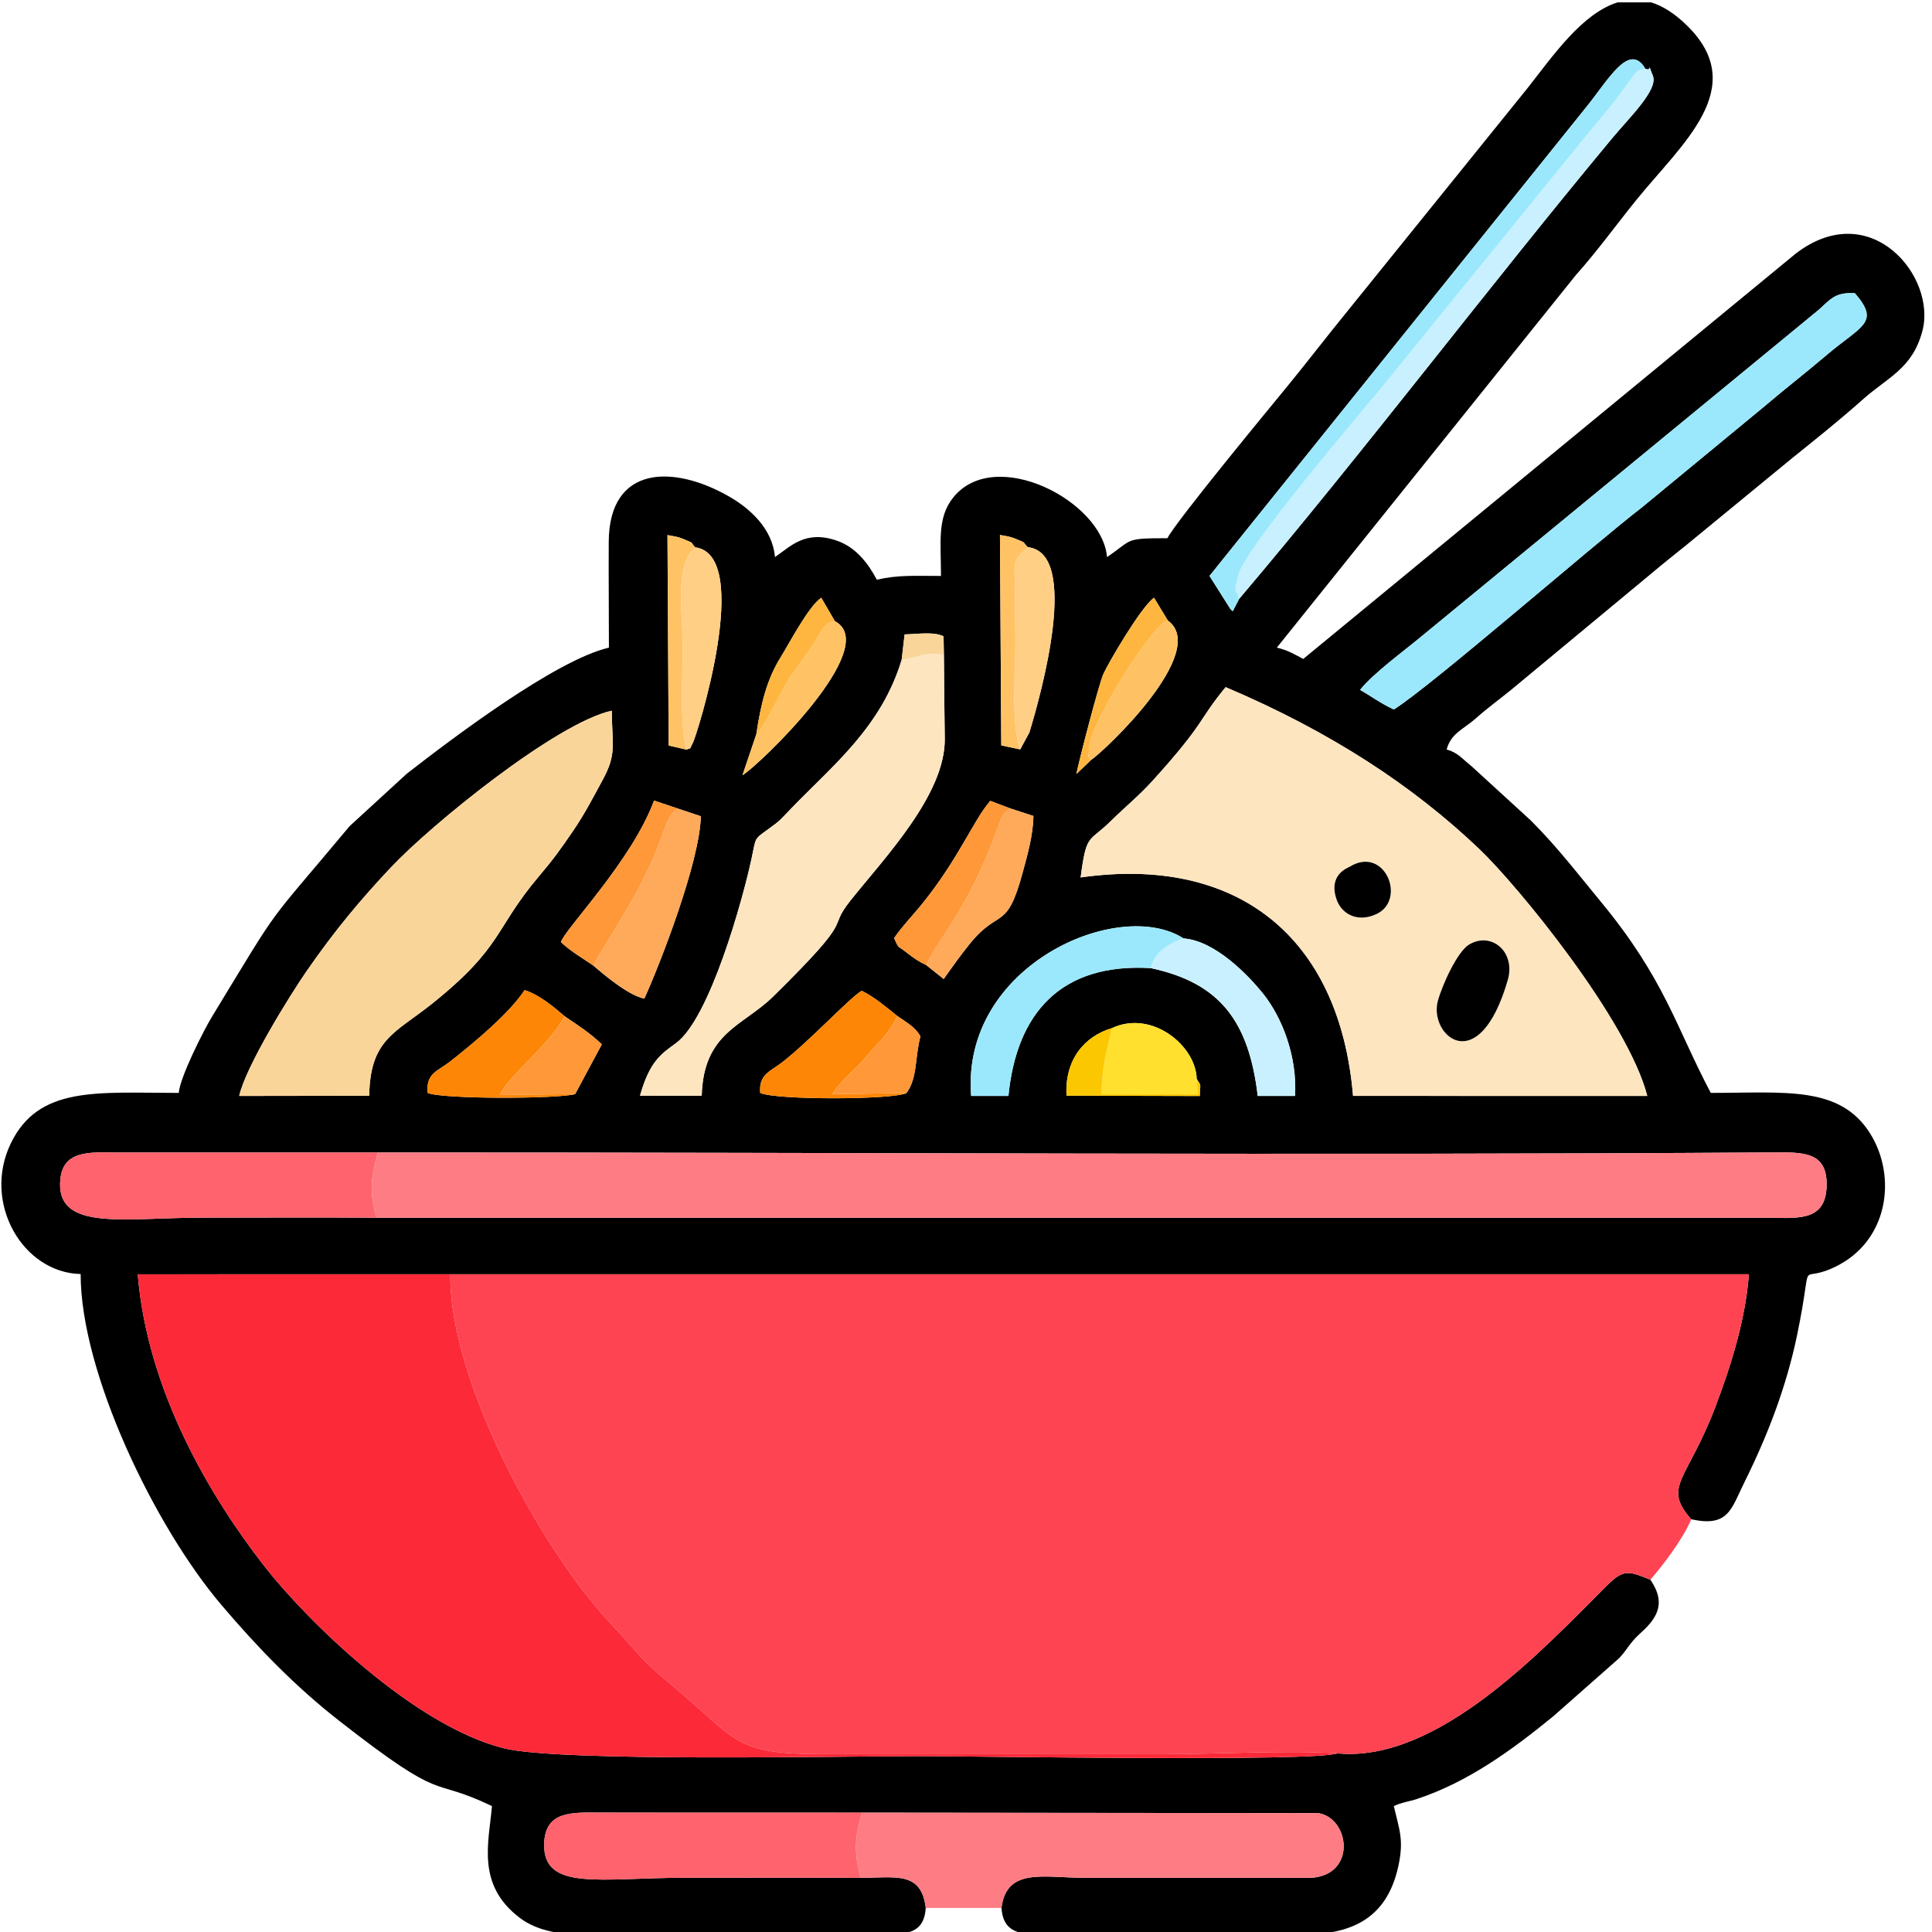 <?xml version="1.0" encoding="UTF-8"?>
<!DOCTYPE svg PUBLIC "-//W3C//DTD SVG 1.1//EN" "http://www.w3.org/Graphics/SVG/1.1/DTD/svg11.dtd">
<!-- Creator: CorelDRAW -->
<svg xmlns="http://www.w3.org/2000/svg" xml:space="preserve" width="50mm" height="50mm" version="1.1" style="shape-rendering:geometricPrecision; text-rendering:geometricPrecision; image-rendering:optimizeQuality; fill-rule:evenodd; clip-rule:evenodd"
viewBox="0 0 5000 5000"
 xmlns:xlink="http://www.w3.org/1999/xlink"
 xmlns:xodm="http://www.corel.com/coreldraw/odm/2003">
 <defs>
  <style type="text/css">
   <![CDATA[
    .fil0 {fill:black}
    .fil6 {fill:#9BE8FC}
    .fil8 {fill:#C8F0FE}
    .fil5 {fill:#FAD59A}
    .fil17 {fill:#FBC700}
    .fil2 {fill:#FC2A39}
    .fil10 {fill:#FD8606}
    .fil3 {fill:#FDE5C0}
    .fil1 {fill:#FE4452}
    .fil4 {fill:#FE7D85}
    .fil15 {fill:#FEC265}
    .fil7 {fill:#FF636E}
    .fil13 {fill:#FF9838}
    .fil9 {fill:#FFA95A}
    .fil16 {fill:#FFB641}
    .fil14 {fill:#FFC365}
    .fil11 {fill:#FFCF86}
    .fil12 {fill:#FFE02F}
   ]]>
  </style>
 </defs>
 <g id="Camada_x0020_1">
  <g id="_1882318238496">
   <path class="fil0" d="M974.26 3151.5c-150.85,-1.29 -302.15,-0.19 -453.05,-0.19 -194.33,0 -368.97,34.92 -365.72,-88.67 2.3,-87.76 74.56,-80.41 150.86,-80.01l671.49 0c1194.47,-0.51 2412.62,7.96 3605.93,-0.14 83.18,-0.56 147.12,-3.4 143.38,89.34 -3.73,92.71 -79.75,79.85 -162.96,79.58l-3589.93 0.09zm3212.3 -3145.37l86.68 0c29.75,9.25 60.89,28.51 93.52,60.7 162.8,160.6 -14.25,305.22 -131.54,450.18 -53.92,66.64 -100.53,131.7 -156.8,194.76l-774 964.28c28.54,6.65 45.22,17.05 68.36,29.3l1274.88 -1049.33c193.24,-147.78 364.52,59.36 327.56,200.14 -25.73,98.04 -89.14,119.49 -154.62,177.88 -59.47,53.03 -118.68,100.15 -181.37,150.65l-273.44 224.61c-33.54,27.03 -58.67,46.78 -91.55,74.46l-362.96 301.1c-32.34,26.33 -60.02,45.94 -91.8,74.22 -31.76,28.26 -64.28,38.22 -75.61,80.64 28.66,7.66 39.69,23.56 64.31,43.12l152.98 139.99c69.22,69.13 118.68,134.45 180.89,209.72 166.57,201.52 194.86,324.72 285.41,495.85 192.86,0 334.26,-19.43 412.47,105.11 69.35,110.42 49.4,281.62 -96.3,347.77 -94.09,42.72 -48.69,-40.36 -92.25,171.42 -28.02,136.21 -77.14,262.95 -136.02,381.56 -35.57,71.67 -41.36,118.52 -138.43,97.65 -75.54,-85.95 -10.47,-99.09 62.4,-290.94 39.75,-104.64 77.72,-223.9 86.82,-343.24l-3360.52 -0.05 -809.15 0.14c24.97,303.48 188.64,576.78 327.26,754.86 109.53,140.68 388.67,414.8 621.48,472.11 144.07,35.46 871.23,20.13 1071.46,20.13 146.54,0 1023.12,14.94 1084.44,-7.16 261.01,24.81 533.74,-270.81 697.9,-434.87 43.18,-43.14 57.52,-36.71 112.19,-14.55 29.49,43.52 30.47,79.37 -6.91,119.85 -14.67,15.87 -24.6,21.98 -39.03,39.11 -16.29,19.35 -16.36,23.87 -34.48,43.64l-171.23 151.03c-106.84,87.27 -220.45,170.17 -352.63,213.78 -19.92,6.57 -40.26,8.98 -59.78,18.35 14.38,61.72 26.91,87.85 11.24,157.67 -30.05,133.93 -119.72,167.33 -217.33,174.36l-155.24 0 -574.08 0c-48.49,-2.71 -76.32,-17.06 -79.91,-68.36 12.56,-105.83 111.06,-78.06 214.54,-78.05l586.41 0.05c119.01,-7.27 100.29,-154.19 19.2,-167.38l-1180.78 -1.27 -674.86 -0.16c-75.54,-0.46 -145.82,-5.32 -148.03,80.78 -3.17,123.47 145.63,87.9 362.9,87.9 152.06,0 304.19,-0.49 456.23,0.1 90.77,-0.06 156.89,-17.95 168.43,78.03 -3.8,55.51 -35.14,66.58 -85.96,68.36l-616.82 0 -218.52 0c-49.83,-4.64 -94.24,-16.27 -129.34,-42.77 -113.57,-85.73 -79.8,-196.32 -72.06,-289.26 -166.66,-79.97 -112.46,0.31 -394.88,-220.36 -114.85,-89.73 -211.51,-189.92 -305.27,-300.2 -173.11,-203.62 -364.31,-601.05 -364.31,-856.39 -149.75,-3.34 -254.71,-183.88 -181.1,-337.36 72.16,-150.43 223.93,-131.39 435.01,-131.39 3.48,-41.89 65.08,-162.83 86,-197.21 187.35,-307.86 128.56,-220.58 356.33,-493.27l147.72 -135.49c116.1,-90.33 385.07,-294.19 523.23,-326.38 0,-91.19 -0.96,-182.79 -0.46,-273.9 1.11,-199.57 168.62,-199.72 312.73,-116.49 51.39,29.67 111.25,81.82 117.42,156.02 40.12,-26.87 77.54,-70.77 159.69,-42.65 50.21,17.19 81.86,59.43 103.98,101.24 54.97,-12.81 98.66,-9.77 166.02,-9.77 0,-88.19 -10.37,-150.29 31.57,-202.79 107.68,-134.8 386.02,8.7 398.11,153.97 67.76,-45.38 42.13,-48.83 156.25,-48.83 25.39,-47.97 271.51,-345.51 310.26,-392.87 54.73,-66.91 101.55,-128.37 156.25,-195.32l466.77 -578.14c63.95,-81.42 140.33,-192.25 232.07,-220.39zm-1309.1 2654.78c103.28,-48.55 217.52,45.25 219.53,131.1 12.8,20.6 9.14,9.88 7.92,44.43l-344.77 -0.87c-5.05,-93.85 47.08,-153.93 117.32,-174.66zm-1388.99 170.59c-45.29,12.88 -346.29,13.32 -381.74,-3.1 -4.57,-51.28 25.59,-55.64 56.92,-80.21 65.53,-51.38 154.38,-125.69 194.14,-185.83 38.16,11.99 77.46,45.09 103.78,68.01 37.16,25.23 62.84,41.14 96,72.34l-69.1 128.79zm857.41 -2.7c-32.62,17.53 -338.42,18.66 -378.45,-0.4 -4.16,-48.64 27.03,-55.92 56.82,-79.09 72.04,-56.03 176.96,-169.28 205.95,-185.16 32.14,15.57 67.02,44.97 92.15,65.35 27.55,18.62 46.2,29.39 59.81,52.41 -14.57,52.83 -7,107.53 -36.28,146.89zm717.25 -400.1c82.23,5.85 168.55,96.58 205.47,142.56 48.62,60.55 88.93,161.18 82.97,264.97l-96.57 0c-22.87,-192.38 -97.05,-292.38 -276.52,-330.72 -233.03,-14.11 -347.7,116.77 -368.64,330.72l-96.5 0c-26.64,-338.2 382.45,-515.27 549.79,-407.53zm-266.45 -157.9c15.3,-116.47 20.8,-89.32 77.93,-145.69 39.7,-39.18 72.28,-64.67 109.27,-105.57 138.02,-152.6 114.88,-152.32 188.07,-241.23 274.15,116.52 485.76,256.49 656.32,418.89 99.51,94.73 384.01,441.93 434.87,639.05l-761.42 -0.08c-35.06,-413.97 -301.86,-622.81 -705.04,-565.37zm-399.54 226.81c-19.94,-9.34 -32.03,-17.77 -48.92,-31.07 -27.78,-21.87 -20.27,-8.59 -34.39,-38.54 18.05,-27.24 51.42,-62.38 72.35,-88.35 96.82,-120.18 132.96,-216.91 176.66,-267.04l51.76 19.61 59.89 19.48c-0.81,50.62 -15.93,102.48 -27.84,146.53 -41.88,154.73 -60.18,89.46 -137.42,185.05 -21.28,26.34 -44.78,58.9 -66.94,90.38l-45.15 -36.05zm-861.48 1.21c-31.56,-21.27 -61.22,-38.69 -84.01,-60.86 11.87,-35.43 183.89,-210.79 241.02,-366.14l61.81 20.79 59.22 19.82c-2.24,115.85 -103.69,378.52 -146.14,471.89 -40.56,-7.86 -104.26,-61.36 -131.9,-85.5zm797.83 -791.16l7.64 -65.8c31.99,-0.84 76.07,-7.68 100.82,4.89l0.82 48.78c0.75,71.74 1.09,143.48 2.26,215.21 2.38,145.19 -156.96,310.36 -243.94,419.7 -65.48,82.31 22.39,29.79 -200.44,248.74 -77.61,76.27 -180.13,92.71 -184.63,256.54l-159.67 -0.11c25.33,-89.68 54.79,-107.84 93.35,-136.14 87.18,-63.96 172.47,-370.36 195.48,-478.06 11.6,-54.34 5.56,-48.62 42.41,-75.05 33.71,-24.19 30.99,-24.09 61.48,-55.54 108.96,-112.35 232.03,-210.28 284.42,-383.16zm-1714.38 1128.63c16.87,-76.22 130.93,-260.11 173.79,-322.08 73.3,-106.01 138.95,-184.49 218.88,-269.46 104.57,-111.17 427.88,-373.88 571.51,-405.49 0.65,91.11 13.8,110.47 -24.55,180.94 -25.64,47.11 -45.3,85.56 -75.29,129.66 -31.29,46.01 -51.26,73.83 -87.92,117.04 -116.64,137.5 -92.39,182.05 -276.12,329.67 -95.52,76.74 -161.66,91.8 -163.88,239.22l-336.42 0.5zm2204.44 -869.43l-37.93 36.39c7.12,-36.03 57.85,-231.33 69.85,-258.7 12.21,-27.85 98.4,-175.3 131.13,-197.66l35.6 58.81c109.89,80.03 -164.2,338.45 -198.65,361.16zm-866.3 -66.25c11.85,-79.02 27.33,-142.49 63.26,-199.93 20.62,-32.98 72.69,-132.9 104.96,-153.62l35.21 60.58c124.62,66.01 -198.77,375.27 -239.13,398.52l35.7 -105.55zm683.05 38.82l-48.96 -10.38 -3.46 -544.59c16.65,3.15 25.46,3.67 40.85,10.13 30.01,12.59 15.42,5.54 31.09,21.49 135.48,14.44 36.42,373.92 4.21,479.59l-23.73 43.76zm-863.48 0.66l-46.32 -10.77 -3.04 -544.49c17.11,3.23 25.64,3.65 41.39,10.3 31.83,13.44 15.46,5.76 30.27,21.32 151.48,20.2 4.29,487.29 -6.02,506.12 -10.66,19.46 -0.79,10.4 -16.28,17.52zm1743.06 -154.69c34.51,-42.98 108.88,-97.03 157.16,-137.01l1029.14 -846.06c30.23,-26.48 41.9,-46.75 94.28,-43.46 66.55,77.07 17.26,83.02 -74.55,161.08 -55.78,47.42 -105.55,85.51 -160.52,132.45l-315.71 260.34c-125.17,96.15 -545.83,463.07 -642.53,523.41 -34.82,-16.41 -59.05,-34.8 -87.27,-50.75zm-312.95 -235.57l-16.56 31.93c-2.18,-1.72 -4.72,-4.28 -6.06,-5.71l-54.12 -85.55 973.92 -1211.95c57.31,-70.18 112.28,-172.22 153.95,-100.6 20.64,8.54 2.85,-22.95 19.53,18.16 14.53,35.82 -61.02,108.39 -104.68,160.88 -320.11,384.76 -641.94,810.83 -965.98,1192.84z"/>
   <path class="fil1" d="M3461.12 4537.76c261.01,24.81 533.74,-270.81 697.9,-434.87 43.18,-43.14 57.52,-36.71 112.19,-14.55 36.15,-42.14 83.84,-105 105.72,-156.43 -75.54,-85.95 -10.47,-99.09 62.4,-290.94 39.75,-104.64 77.72,-223.9 86.82,-343.24l-3360.52 -0.05c-4.27,265.71 226.98,703.17 414.4,903.28 87.51,93.43 62.91,80.04 166.22,166.41 163.77,136.92 150.84,172.54 386.29,172.49l878.91 0c136.81,0 320.16,-10.89 449.67,-2.1z"/>
   <path class="fil2" d="M3461.12 4537.76c-129.51,-8.79 -312.86,2.1 -449.67,2.1l-878.91 0c-235.45,0.05 -222.52,-35.57 -386.29,-172.49 -103.31,-86.37 -78.71,-72.98 -166.22,-166.41 -187.42,-200.11 -418.67,-637.57 -414.4,-903.28l-809.15 0.14c24.97,303.48 188.64,576.78 327.26,754.86 109.53,140.68 388.67,414.8 621.48,472.11 144.07,35.46 871.23,20.13 1071.46,20.13 146.54,0 1023.12,14.94 1084.44,-7.16z"/>
   <path class="fil3" d="M3801.7 2444.74c57.53,-35.01 121.66,18.4 100.29,91.93 -75.07,258.27 -204.43,142.34 -181.01,54.4 10.74,-40.31 50.03,-127.65 80.72,-146.33zm-308.27 -201.89c90.38,-55.07 147.47,85.63 69.03,122.61 -49.69,23.42 -89.83,-1.07 -102.44,-35.16 -24.53,-66.34 27.53,-83.87 33.41,-87.45zm-696.75 27.95c403.18,-57.44 669.98,151.4 705.04,565.37l761.42 0.08c-50.86,-197.12 -335.36,-544.32 -434.87,-639.05 -170.56,-162.4 -382.17,-302.37 -656.32,-418.89 -73.19,88.91 -50.05,88.63 -188.07,241.23 -36.99,40.9 -69.57,66.39 -109.27,105.57 -57.13,56.37 -62.63,29.22 -77.93,145.69z"/>
   <path class="fil4" d="M974.26 3151.5l3589.93 -0.09c83.21,0.27 159.23,13.13 162.96,-79.58 3.74,-92.74 -60.2,-89.9 -143.38,-89.34 -1193.31,8.1 -2411.46,-0.37 -3605.93,0.14 -17.88,65.64 -22.43,100.85 -3.58,168.87z"/>
   <path class="fil5" d="M619.11 2836.29l336.42 -0.5c2.22,-147.42 68.36,-162.48 163.88,-239.22 183.73,-147.62 159.48,-192.17 276.12,-329.67 36.66,-43.21 56.63,-71.03 87.92,-117.04 29.99,-44.1 49.65,-82.55 75.29,-129.66 38.35,-70.47 25.2,-89.83 24.55,-180.94 -143.63,31.61 -466.94,294.32 -571.51,405.49 -79.93,84.97 -145.58,163.45 -218.88,269.46 -42.86,61.97 -156.92,245.86 -173.79,322.08z"/>
   <path class="fil3" d="M2333.49 1707.66c-52.39,172.88 -175.46,270.81 -284.42,383.16 -30.49,31.45 -27.77,31.35 -61.48,55.54 -36.85,26.43 -30.81,20.71 -42.41,75.05 -23.01,107.7 -108.3,414.1 -195.48,478.06 -38.56,28.3 -68.02,46.46 -93.35,136.14l159.67 0.11c4.5,-163.83 107.02,-180.27 184.63,-256.54 222.83,-218.95 134.96,-166.43 200.44,-248.74 86.98,-109.34 246.32,-274.51 243.94,-419.7 -1.17,-71.73 -1.51,-143.47 -2.26,-215.21 -38.8,-11.33 -65.1,5.68 -109.28,12.13z"/>
   <path class="fil4" d="M2227.44 4859.74c90.77,-0.06 156.89,-17.95 168.43,78.03l195.96 0c12.56,-105.83 111.06,-78.06 214.54,-78.05l586.41 0.05c119.01,-7.27 100.29,-154.19 19.2,-167.38l-1180.78 -1.27c-19.92,64.8 -21.36,104.18 -3.76,168.62z"/>
   <path class="fil6" d="M3519.88 1785.4c28.22,15.95 52.45,34.34 87.27,50.75 96.7,-60.34 517.36,-427.26 642.53,-523.41l315.71 -260.34c54.97,-46.94 104.74,-85.03 160.52,-132.45 91.81,-78.06 141.1,-84.01 74.55,-161.08 -52.38,-3.29 -64.05,16.98 -94.28,43.46l-1029.14 846.06c-48.28,39.98 -122.65,94.03 -157.16,137.01z"/>
   <path class="fil7" d="M2227.44 4859.74c-17.6,-64.44 -16.16,-103.82 3.76,-168.62l-674.86 -0.16c-75.54,-0.46 -145.82,-5.32 -148.03,80.78 -3.17,123.47 145.63,87.9 362.9,87.9 152.06,0 304.19,-0.49 456.23,0.1z"/>
   <path class="fil7" d="M974.26 3151.5c-18.85,-68.02 -14.3,-103.23 3.58,-168.87l-671.49 0c-76.3,-0.4 -148.56,-7.75 -150.86,80.01 -3.25,123.59 171.39,88.67 365.72,88.67 150.9,0 302.2,-1.1 453.05,0.19z"/>
   <path class="fil8" d="M3206.93 1549.83c324.04,-382.01 645.87,-808.08 965.98,-1192.84 43.66,-52.49 119.21,-125.06 104.68,-160.88 -16.68,-41.11 1.11,-9.62 -19.53,-18.16 -26.65,4.48 -21.14,6.02 -68.18,69 -23.86,31.94 -43.66,54.56 -70.1,86.21l-547.21 673.42c-56.82,68.7 -350.03,411.79 -368.14,482.07 -13.36,51.82 -4.04,39.46 -2.58,46.95l5.08 14.23z"/>
   <path class="fil6" d="M3206.93 1549.83l-5.08 -14.23c-1.46,-7.49 -10.78,4.87 2.58,-46.95 18.11,-70.28 311.32,-413.37 368.14,-482.07l547.21 -673.42c26.44,-31.65 46.24,-54.27 70.1,-86.21 47.04,-62.98 41.53,-64.52 68.18,-69 -41.67,-71.62 -96.64,30.42 -153.95,100.6l-973.92 1211.95 54.12 85.55c1.34,1.43 3.88,3.99 6.06,5.71l16.56 -31.93z"/>
   <path class="fil6" d="M2978.48 2505.51c7.81,-39.07 46.21,-63.95 84.65,-76.81 -167.34,-107.74 -576.43,69.33 -549.79,407.53l96.5 0c20.94,-213.95 135.61,-344.83 368.64,-330.72z"/>
   <path class="fil9" d="M1535.66 2498.82c27.64,24.14 91.34,77.64 131.9,85.5 42.45,-93.37 143.9,-356.04 146.14,-471.89l-59.22 -19.82c-18.79,11.28 -26.29,29.55 -34.14,50.6 -6.81,18.28 -13.58,37.54 -21.19,56.63 -51.97,130.35 -152.47,269.69 -163.49,298.98z"/>
   <path class="fil8" d="M2978.48 2505.51c179.47,38.34 253.65,138.34 276.52,330.72l96.57 0c5.96,-103.79 -34.35,-204.42 -82.97,-264.97 -36.92,-45.98 -123.24,-136.71 -205.47,-142.56 -38.44,12.86 -76.84,37.74 -84.65,76.81z"/>
   <path class="fil10" d="M2345.88 2828.8l-191.98 2.91c23.24,-37.92 59.16,-62.43 88.73,-98.26 32.52,-39.42 53.73,-52.28 79.72,-103.95 -25.13,-20.38 -60.01,-49.78 -92.15,-65.35 -28.99,15.88 -133.91,129.13 -205.95,185.16 -29.79,23.17 -60.98,30.45 -56.82,79.09 40.03,19.06 345.83,17.93 378.45,0.4z"/>
   <path class="fil10" d="M1488.47 2831.5l-195.27 2.47c27.79,-55.32 121.81,-122.26 168.37,-203.6 -26.32,-22.92 -65.62,-56.02 -103.78,-68.01 -39.76,60.14 -128.61,134.45 -194.14,185.83 -31.33,24.57 -61.49,28.93 -56.92,80.21 35.45,16.42 336.45,15.98 381.74,3.1z"/>
   <path class="fil9" d="M2397.14 2497.61l45.15 36.05c22.16,-31.48 45.66,-64.04 66.94,-90.38 77.24,-95.59 95.54,-30.32 137.42,-185.05 11.91,-44.05 27.03,-95.91 27.84,-146.53l-59.89 -19.48c-18.63,14.26 -18.38,10.55 -33.48,52.58 -75.33,209.61 -156.49,288.93 -183.98,352.81z"/>
   <path class="fil11" d="M2640.3 1939.43l23.73 -43.76c32.21,-105.67 131.27,-465.15 -4.21,-479.59 -40.71,36.47 -34.08,38.74 -33.36,103.48 0.51,45.66 1.05,91.28 1.41,136.96 0.6,77.02 -12.82,216.06 12.43,282.91z"/>
   <path class="fil11" d="M1776.82 1940.09c15.49,-7.12 5.62,1.94 16.28,-17.52 10.31,-18.83 157.5,-485.92 6.02,-506.12 -54.19,46.06 -32.82,169.42 -32.23,249.84 0.55,75.03 -9.09,206.99 9.93,273.8z"/>
   <path class="fil12" d="M3096.99 2792.01c-2.01,-85.85 -116.25,-179.65 -219.53,-131.1 -14.42,65.41 -24.98,95.97 -27.14,171.23l249.55 -0.03 -2.88 -40.1z"/>
   <path class="fil13" d="M2397.14 2497.61c27.49,-63.88 108.65,-143.2 183.98,-352.81 15.1,-42.03 14.85,-38.32 33.48,-52.58l-51.76 -19.61c-43.7,50.13 -79.84,146.86 -176.66,267.04 -20.93,25.97 -54.3,61.11 -72.35,88.35 14.12,29.95 6.61,16.67 34.39,38.54 16.89,13.3 28.98,21.73 48.92,31.07z"/>
   <path class="fil13" d="M1535.66 2498.82c11.02,-29.29 111.52,-168.63 163.49,-298.98 7.61,-19.09 14.38,-38.35 21.19,-56.63 7.85,-21.05 15.35,-39.32 34.14,-50.6l-61.81 -20.79c-57.13,155.35 -229.15,330.71 -241.02,366.14 22.79,22.17 52.45,39.59 84.01,60.86z"/>
   <path class="fil0" d="M3801.7 2444.74c-30.69,18.68 -69.98,106.02 -80.72,146.33 -23.42,87.94 105.94,203.87 181.01,-54.4 21.37,-73.53 -42.76,-126.94 -100.29,-91.93z"/>
   <path class="fil14" d="M1957.25 1900.61l-35.7 105.55c40.36,-23.25 363.75,-332.51 239.13,-398.52 -29.71,2.96 -39.3,35.13 -55.91,60.3 -16.99,25.74 -34.1,47.45 -52.82,73.88 -27.35,38.59 -69.42,134.57 -94.7,158.79z"/>
   <path class="fil15" d="M2823.55 1966.86c34.45,-22.71 308.54,-281.13 198.65,-361.16 -41.61,13.4 -200.97,263.69 -204.07,335.33 -1.14,26.53 -3.29,12.01 5.42,25.83z"/>
   <path class="fil13" d="M1488.47 2831.5l69.1 -128.79c-33.16,-31.2 -58.84,-47.11 -96,-72.34 -46.56,81.34 -140.58,148.28 -168.37,203.6l195.27 -2.47z"/>
   <path class="fil13" d="M2345.88 2828.8c29.28,-39.36 21.71,-94.06 36.28,-146.89 -13.61,-23.02 -32.26,-33.79 -59.81,-52.41 -25.99,51.67 -47.2,64.53 -79.72,103.95 -29.57,35.83 -65.49,60.34 -88.73,98.26l191.98 -2.91z"/>
   <path class="fil14" d="M2640.3 1939.43c-25.25,-66.85 -11.83,-205.89 -12.43,-282.91 -0.36,-45.68 -0.9,-91.3 -1.41,-136.96 -0.72,-64.74 -7.35,-67.01 33.36,-103.48 -15.67,-15.95 -1.08,-8.9 -31.09,-21.49 -15.39,-6.46 -24.2,-6.98 -40.85,-10.13l3.46 544.59 48.96 10.38z"/>
   <path class="fil14" d="M1776.82 1940.09c-19.02,-66.81 -9.38,-198.77 -9.93,-273.8 -0.59,-80.42 -21.96,-203.78 32.23,-249.84 -14.81,-15.56 1.56,-7.88 -30.27,-21.32 -15.75,-6.65 -24.28,-7.07 -41.39,-10.3l3.04 544.49 46.32 10.77z"/>
   <path class="fil16" d="M2823.55 1966.86c-8.71,-13.82 -6.56,0.7 -5.42,-25.83 3.1,-71.64 162.46,-321.93 204.07,-335.33l-35.6 -58.81c-32.73,22.36 -118.92,169.81 -131.13,197.66 -12,27.37 -62.73,222.67 -69.85,258.7l37.93 -36.39z"/>
   <path class="fil0" d="M3493.43 2242.85c-5.88,3.58 -57.94,21.11 -33.41,87.45 12.61,34.09 52.75,58.58 102.44,35.16 78.44,-36.98 21.35,-177.68 -69.03,-122.61z"/>
   <path class="fil16" d="M1957.25 1900.61c25.28,-24.22 67.35,-120.2 94.7,-158.79 18.72,-26.43 35.83,-48.14 52.82,-73.88 16.61,-25.17 26.2,-57.34 55.91,-60.3l-35.21 -60.58c-32.27,20.72 -84.34,120.64 -104.96,153.62 -35.93,57.44 -51.41,120.91 -63.26,199.93z"/>
   <path class="fil17" d="M3096.99 2792.01l2.88 40.1 -249.55 0.03c2.16,-75.26 12.72,-105.82 27.14,-171.23 -70.24,20.73 -122.37,80.81 -117.32,174.66l344.77 0.87c1.22,-34.55 4.88,-23.83 -7.92,-44.43z"/>
   <path class="fil5" d="M2333.49 1707.66c44.18,-6.45 70.48,-23.46 109.28,-12.13l-0.82 -48.78c-24.75,-12.57 -68.83,-5.73 -100.82,-4.89l-7.64 65.8z"/>
  </g>
 </g>
</svg>
